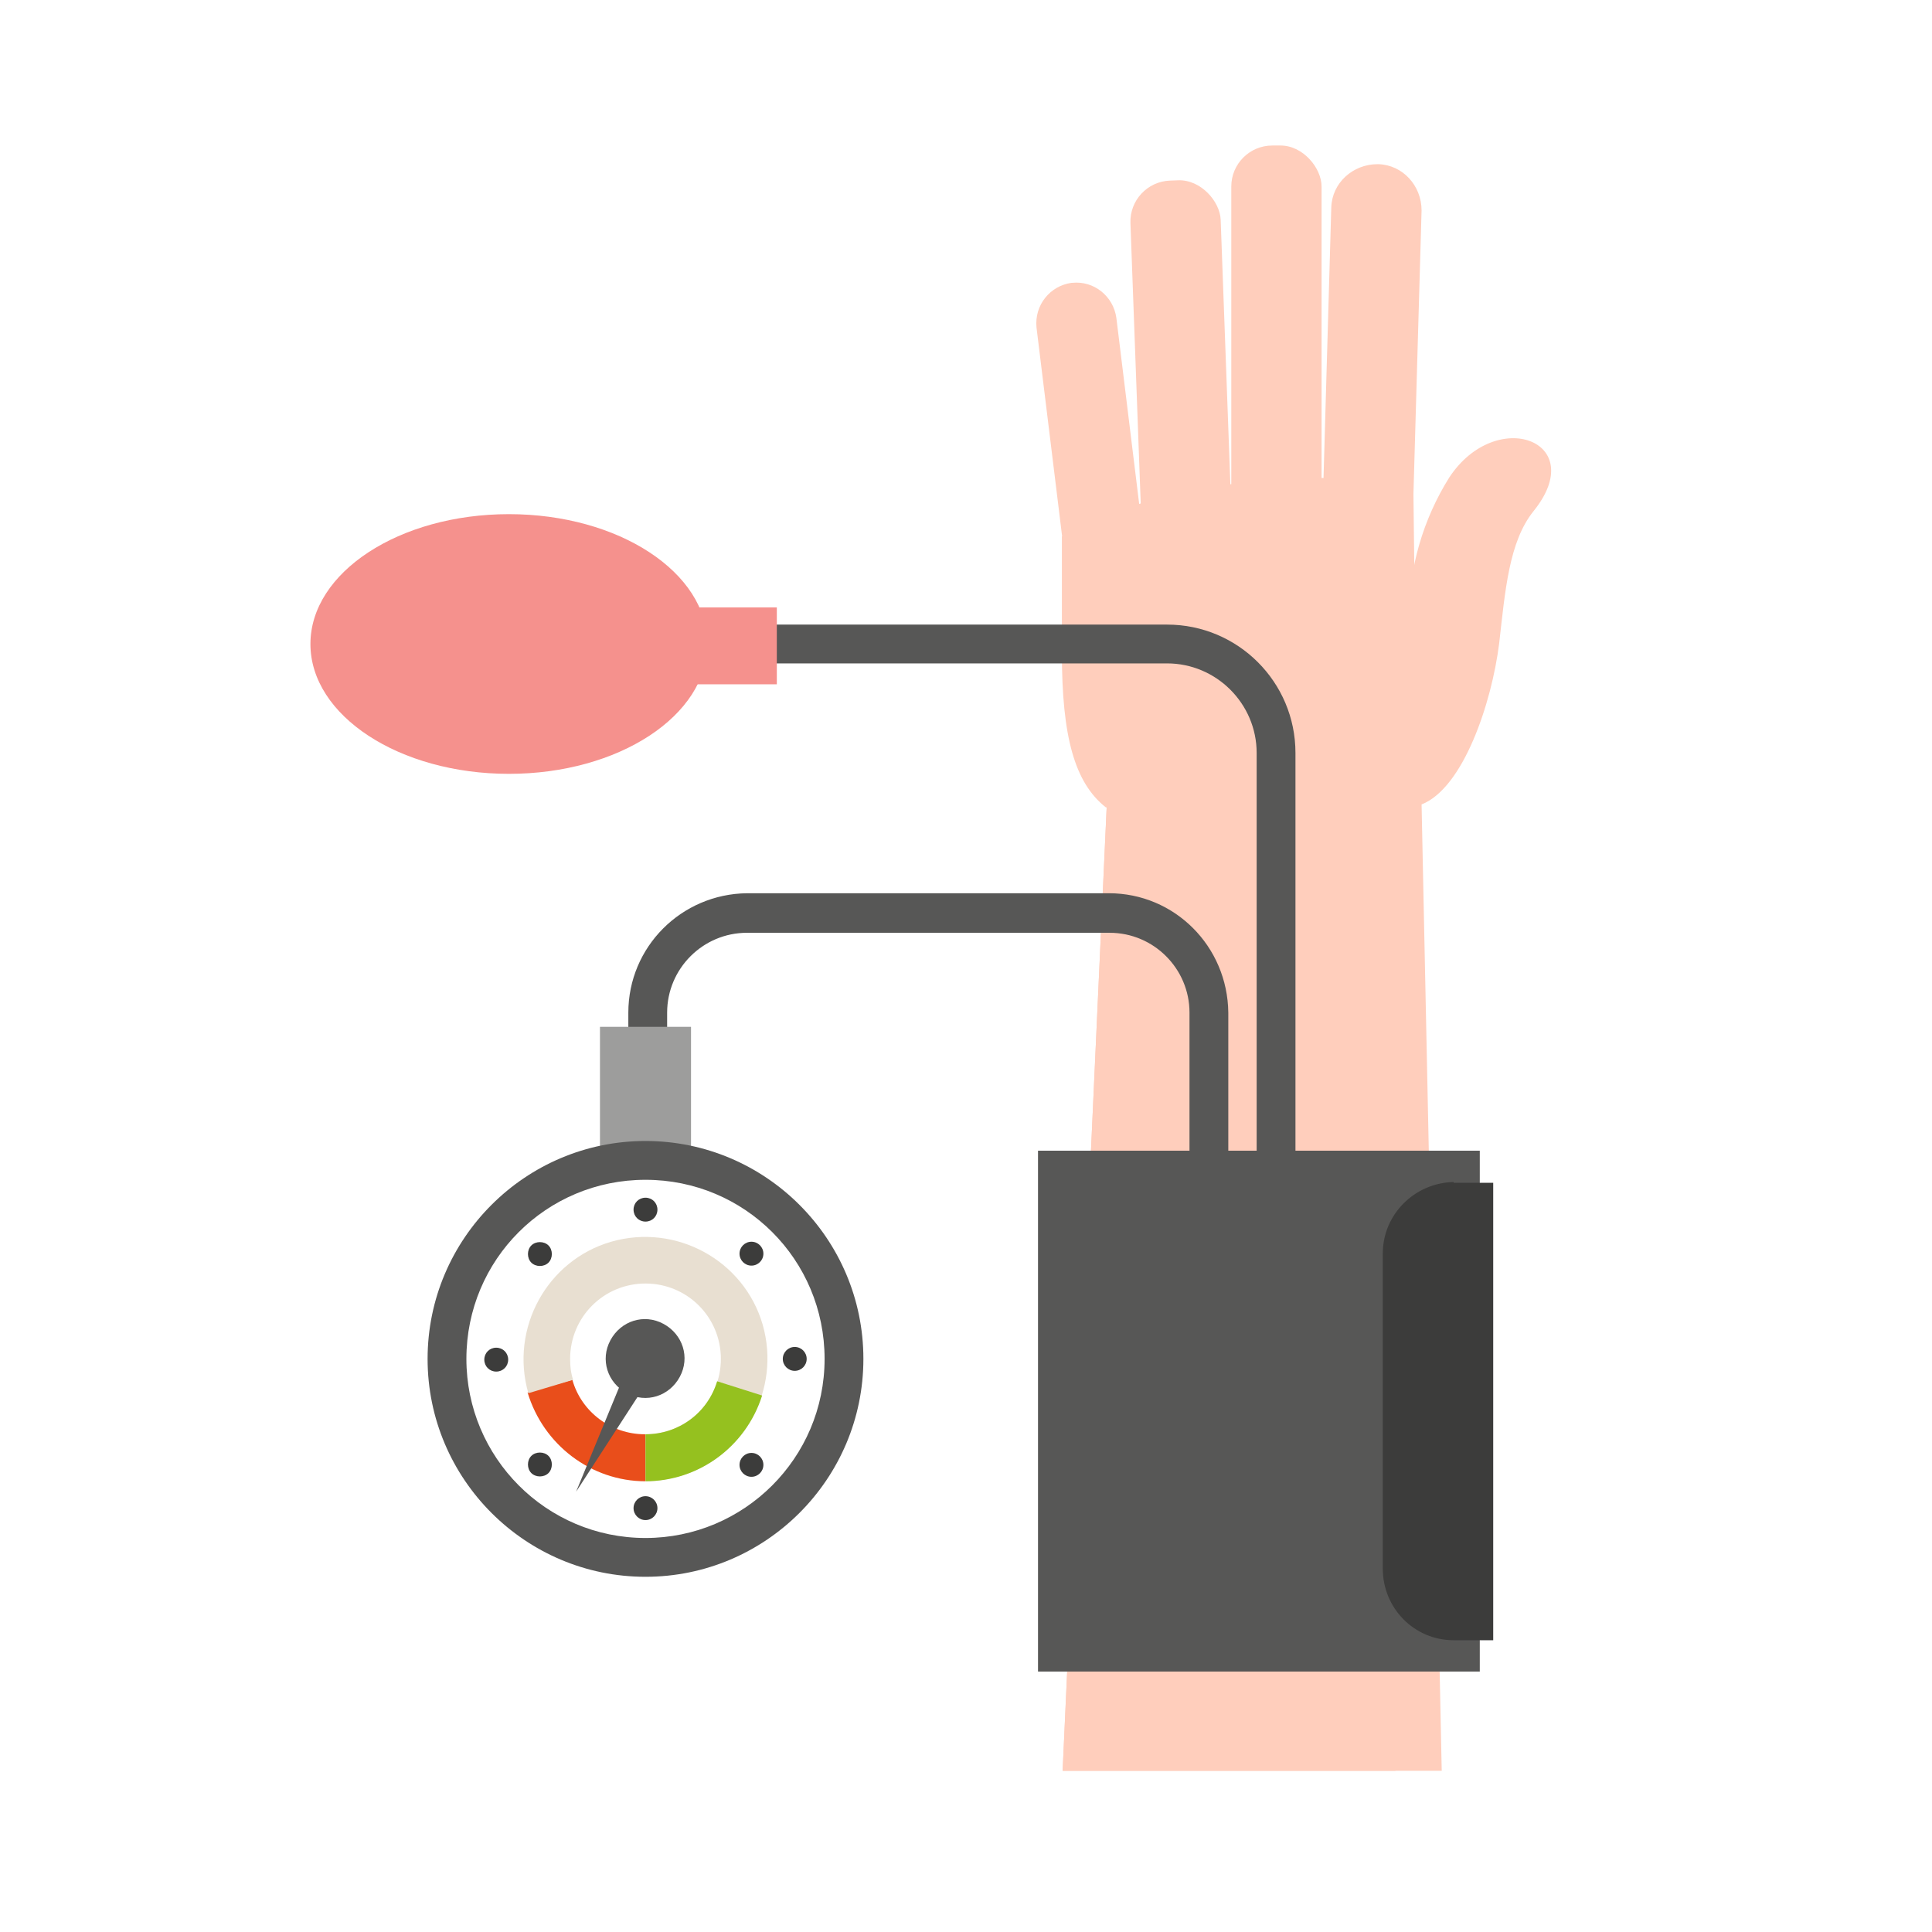 <?xml version="1.0" encoding="UTF-8"?>
<svg id="_レイヤー_1" data-name="レイヤー_1" xmlns="http://www.w3.org/2000/svg" version="1.1" viewBox="0 0 258.9 258.9">
  <!-- Generator: Adobe Illustrator 29.0.0, SVG Export Plug-In . SVG Version: 2.1.0 Build 186)  -->
  <defs>
    <style>
      .st0 {
        fill: #95c11f;
      }

      .st1 {
        fill: #e94e1b;
      }

      .st2 {
        fill: #9d9d9c;
      }

      .st3 {
        fill: #575756;
      }

      .st4 {
        fill: #f5918d;
      }

      .st5 {
        fill: #3c3c3b;
      }

      .st6 {
        fill: #ffcebc;
      }

      .st7 {
        fill: #e8dfd1;
      }
    </style>
  </defs>
  <g id="_グループ_285762" data-name="グループ_285762">
    <rect id="_長方形_25907" data-name="長方形_25907" class="st6" x="165" y="19.5" width="12.1" height="60.9" rx="5.5" ry="5.5"/>
    <path id="_パス_149008" data-name="パス_149008" class="st6" d="M182.8,82.8h.1c3.3,0,6.1-2.5,6.2-5.8l1.4-48.8c0-3.3-2.5-6.1-5.8-6.2h-.1c-3.3,0-6.1,2.5-6.2,5.8l-1.4,48.8c0,3.3,2.5,6.1,5.8,6.2Z"/>
    <rect id="_長方形_25908" data-name="長方形_25908" class="st6" x="152.3" y="24.2" width="12.1" height="56.3" rx="5.5" ry="5.5" transform="translate(-1.8 5.8) rotate(-2.1)"/>
    <path id="_パス_149009" data-name="パス_149009" class="st6" d="M148.7,80.4h.1c2.9-.4,5-3,4.7-6l-3.9-31.8c-.4-2.9-3-5-5.9-4.7h-.1c-2.9.4-5,3-4.7,6,0,0,0,0,0,0l3.9,31.8c.4,2.9,3,5,5.9,4.7h0Z"/>
    <path id="_パス_149010" data-name="パス_149010" class="st6" d="M148.3,108.2l-5.9,129.1h44.6l-4.4-128.3c5.9-2,10.4-6.7,12-12.7.3-1.3.5-2.7.5-4.1v-8.3l-5.5-1.6-.2-16.9c-12.5-3.2-35.1-.6-47.1,6.5v15.6c0,11.2,1.7,17.4,5.9,20.7Z"/>
    <path id="_パス_149011" data-name="パス_149011" class="st6" d="M193.2,237.3l-2.7-129.5c5.6-2.2,9.4-13.6,10.4-21.6.8-7,1.3-13.6,4.6-17.7,7.6-9.4-5-14.1-11.3-4.5-3.5,5.6-5.4,12.1-5.4,18.7-10-5.9-22.7-.2-22.5,16,0,.6,2.1,117.2,2.4,138.6h24.5Z"/>
    <path id="_パス_149012" data-name="パス_149012" class="st6" d="M168.7,237.3h-26.3l5.9-129.1c6.5,4.2,13.3,3.3,20.4,0v129.1Z"/>
    <rect id="_長方形_25909" data-name="長方形_25909" class="st3" x="139.1" y="154.2" width="59.2" height="69.8"/>
    <path id="_パス_149013" data-name="パス_149013" class="st3" d="M96.6,83.7h59.8c9.5,0,17.2,7.7,17.2,17.2v54.6h-5.2v-54.6c0-6.6-5.4-12-12-12h-59.8v-5.2Z"/>
    <path id="_パス_149014" data-name="パス_149014" class="st3" d="M99.9,119.7h48.7c8.8,0,15.9,7.1,16,16v34.2h-5.2v-34.2c0-5.9-4.8-10.7-10.7-10.7h-48.6c-5.9,0-10.7,4.8-10.7,10.7v3.4h-5.2v-3.4c0-8.8,7.1-15.9,15.9-16Z"/>
    <path id="_パス_149015" data-name="パス_149015" class="st5" d="M194.8,158.5h5.3v61.3h-5.3c-5.3,0-9.5-4.3-9.5-9.6h0v-42.2c0-5.3,4.3-9.5,9.5-9.6h0Z"/>
    <rect id="_長方形_25910" data-name="長方形_25910" class="st4" x="89.4" y="81.4" width="14.7" height="10.3"/>
    <path id="_パス_149016" data-name="パス_149016" class="st4" d="M41.6,86.3c0-9.6,11.9-17.4,26.6-17.4s26.6,7.8,26.6,17.4-11.9,17.4-26.6,17.4-26.6-7.8-26.6-17.4Z"/>
    <rect id="_長方形_25911" data-name="長方形_25911" class="st2" x="80.4" y="137.6" width="12.2" height="16.6"/>
    <path id="_パス_149017" data-name="パス_149017" class="st3" d="M86.5,152.9c16.1,0,29.2,13.1,29.2,29.2,0,16.1-13.1,29.2-29.2,29.2s-29.2-13.1-29.2-29.2h0c0-16.1,13.1-29.2,29.2-29.2ZM86.5,206.1c13.2,0,24-10.7,24-24s-10.7-24-24-24-24,10.7-24,24c0,13.2,10.7,24,24,24h0Z"/>
    <g id="_グループ_285754" data-name="グループ_285754">
      <path id="_パス_149018" data-name="パス_149018" class="st1" d="M86.7,198.5h-.2c-7.3,0-13.7-4.9-15.8-11.9l6-1.7c1.2,4.3,5.2,7.3,9.7,7.3h.1v6.3Z"/>
      <path id="_パス_149019" data-name="パス_149019" class="st7" d="M70.8,186.7c-2.5-8.7,2.5-17.8,11.1-20.3,8.7-2.5,17.8,2.5,20.3,11.1,2.5,8.7-2.5,17.8-11.1,20.3-1.5.4-3,.7-4.6.7v-6.3c5.6,0,10.1-4.5,10.1-10.1,0-5.6-4.5-10.1-10.1-10.1-5.6,0-10.1,4.5-10.1,10.1,0,1,.1,1.9.4,2.8l-6,1.8Z"/>
      <path id="_パス_149020" data-name="パス_149020" class="st0" d="M102.1,187.1c-2.2,6.8-8.5,11.4-15.6,11.4v-6.3c4.4,0,8.3-2.8,9.6-7.1l6,1.9Z"/>
    </g>
    <g id="_グループ_285757" data-name="グループ_285757">
      <g id="_グループ_285755" data-name="グループ_285755">
        <circle id="_楕円形_10304" data-name="楕円形_10304" class="st5" cx="106.5" cy="182.1" r="1.6"/>
        <path id="_パス_149021" data-name="パス_149021" class="st5" d="M66.5,183.8c-.9,0-1.6-.7-1.6-1.6,0-.9.7-1.6,1.6-1.6.9,0,1.6.7,1.6,1.6,0,.9-.7,1.6-1.6,1.6Z"/>
      </g>
      <g id="_グループ_285756" data-name="グループ_285756">
        <circle id="_楕円形_10305" data-name="楕円形_10305" class="st5" cx="86.5" cy="202.1" r="1.6"/>
        <path id="_パス_149022" data-name="パス_149022" class="st5" d="M84.9,162.1c0-.9.7-1.6,1.6-1.6s1.6.7,1.6,1.6c0,.9-.7,1.6-1.6,1.6-.9,0-1.6-.7-1.6-1.6h0Z"/>
      </g>
    </g>
    <g id="_グループ_285760" data-name="グループ_285760">
      <g id="_グループ_285758" data-name="グループ_285758">
        <circle id="_楕円形_10306" data-name="楕円形_10306" class="st5" cx="100.7" cy="168" r="1.6"/>
        <path id="_パス_149023" data-name="パス_149023" class="st5" d="M73.5,197.4c-.6.6-1.7.6-2.3,0-.6-.6-.6-1.7,0-2.3.6-.6,1.7-.6,2.3,0,.6.6.6,1.7,0,2.3Z"/>
      </g>
      <g id="_グループ_285759" data-name="グループ_285759">
        <circle id="_楕円形_10307" data-name="楕円形_10307" class="st5" cx="100.7" cy="196.3" r="1.6"/>
        <path id="_パス_149024" data-name="パス_149024" class="st5" d="M71.2,169.2c-.6-.6-.6-1.7,0-2.3.6-.6,1.7-.6,2.3,0,.6.6.6,1.7,0,2.3,0,0,0,0,0,0-.6.6-1.7.6-2.3,0Z"/>
      </g>
    </g>
    <g id="_グループ_285761" data-name="グループ_285761">
      <path id="_パス_149025" data-name="パス_149025" class="st3" d="M81.8,179.6c1.4-2.6,4.5-3.6,7.1-2.2,2.6,1.4,3.6,4.5,2.2,7.1-1.4,2.6-4.5,3.6-7.1,2.2,0,0,0,0,0,0-2.6-1.4-3.6-4.5-2.2-7.1Z"/>
      <path id="_パス_149026" data-name="パス_149026" class="st3" d="M87.9,183.4l-10.7,16.5,7.5-18.2,3.2,1.7Z"/>
    </g>
  </g>
</svg>